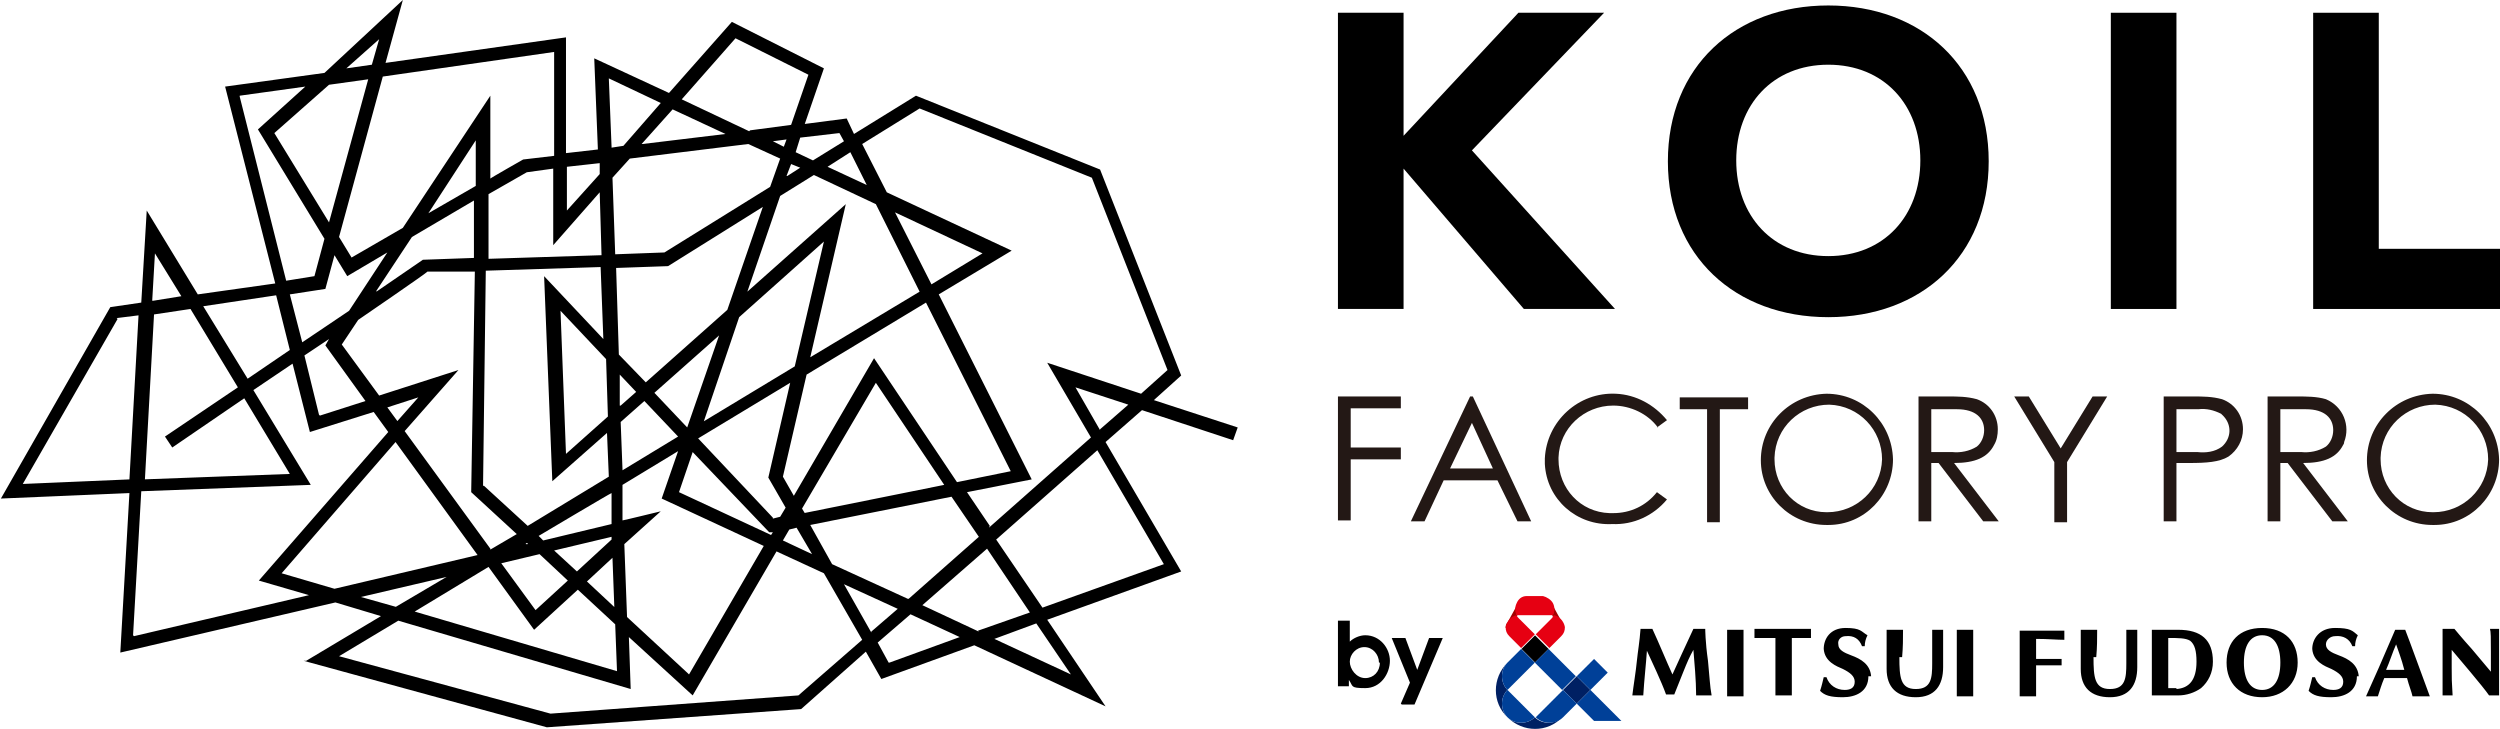 <?xml version="1.0" encoding="UTF-8"?>
<svg id="_レイヤー_1-2" data-name=" レイヤー 1-2" xmlns="http://www.w3.org/2000/svg" version="1.1" viewBox="0 0 274.3 80">
  <defs>
    <style>
      .cls-1 {
        fill: #004098;
      }

      .cls-1, .cls-2, .cls-3, .cls-4, .cls-5, .cls-6 {
        stroke-width: 0px;
      }

      .cls-2 {
        fill: #231815;
      }

      .cls-3 {
        fill: #000;
      }

      .cls-4 {
        fill: #e60012;
      }

      .cls-5 {
        fill: #a40000;
      }

      .cls-6 {
        fill: #002063;
      }
    </style>
  </defs>
  <g id="_グループ_1047" data-name="グループ 1047">
    <path id="_パス_3082" data-name="パス 3082" class="cls-3" d="M33.6,72.5l8.2-4.9-5-1.5-23.6,5.5,1-17.5-14.1.6,12-21,3.4-.5.6-10.1,5.6,9.2,8.5-1.2-5.5-21.6,10.9-1.5L44.2,0l-1.9,6.9,19.8-2.8v12.7l3.5-.4-.4-10,8.2,3.8,6.9-7.8,10.1,5.1-2.1,6.1,4.6-.6.8,1.7,6.8-4.2,20.2,8.1,8.9,22.6-3,2.7,9.2,3-.5,1.4-10-3.3-4,3.5,8.3,14.2-14.7,5.3,6.4,9.5-14.4-6.7-10.2,3.7-1.7-3-7.1,6.3-27.9,2-26.7-7.3h0ZM37.2,72l23.2,6.3,27.2-2,7-6.1-4.2-7.3-5.2-2.4-9.2,15.8-7-6.4.2,5.7-25.5-7.5-6.5,3.9h0ZM75.6,74l8.2-14.1-11.2-5.2,1.8-5.2-6.1,3.7v3.9c.1,0,4.2-1,4.2-1l-4,3.6.3,8,6.7,6.2h0ZM117.5,74l-3.8-5.6-4.6,1.7,8.4,3.9h0ZM67.7,73.7l-.2-5.2-4.1-3.8-4.8,4.4-5-6.9-8.1,4.9,22.4,6.6h0ZM97.6,72.7l7.7-2.8-5.4-2.5-3.6,3.1,1.2,2.2h0ZM14.7,69.8l19.2-4.5-5.5-1.6,14.2-16.3-1.6-2.2-7,2.2-1.9-7.5-4.3,2.9,6.3,10.4-18.6.7-.9,15.8h0ZM95.6,69.3l2.9-2.5-5.9-2.7s3,5.3,3,5.3ZM107.3,69.2l5.7-2-4.7-7-7.1,6.2,6.2,2.9h0ZM58.7,67l3.6-3.3-3.1-2.9-4.2,1,3.8,5.2ZM114.3,66.7l13.4-4.8-7.3-12.5-11.1,9.8,5.1,7.5h0ZM43.4,66.6l5.6-3.3-9.4,2.2,3.9,1.1h0ZM67.4,66.5l-.2-5.3-2.8,2.6,3,2.8h0ZM99.7,65.7l7.7-6.8-3-4.4-15.5,3.1,2.4,4.3,8.3,3.8h0ZM30.9,62.9l5.8,1.7,15.7-3.7-9-12.4-12.5,14.4h0ZM63.3,62.7l3.8-3.5v-.3l-6.3,1.5,2.5,2.3h0ZM89.1,60.8l-1.7-2.9-.8.2-.7,1.2,3.2,1.5h0ZM53.8,60.3l2.9-1.7-5-4.6.4-24.2h-5.2c0,.1-7.6,5.3-7.6,5.3l-1.8,2.7,4.1,5.6,8.7-2.8-5.9,6.7,9.4,12.9h0ZM57.6,59.7h.3c0,0,0-.1,0-.1h-.2c0,.1,0,.1,0,.1ZM59.6,59.3l7.5-1.8v-3.4c-.1,0-8,4.7-8,4.7l.5.5h0ZM74.5,54l10.1,4.7.2-.3h-.4c0,0-8.4-8.8-8.4-8.8l-1.5,4.4h0ZM108.5,57.9l11.2-9.9-4.8-8.2,10.3,3.4,2.9-2.6-8.3-21.1-18.9-7.6-6.3,3.9,2.7,5.3,13.7,6.4-8,4.8,10.2,20.3-7.1,1.4,2.5,3.7h0ZM53.1,53.3l4.8,4.4,8.9-5.4-.2-4.8-6,5.3-.9-22.5,6.5,6.9-.3-7.9-12.6.4-.3,23.6h0ZM84.8,56.9l.8-.2.6-1-1.9-3.3,2.4-10.4-10.1,6.1,8.2,8.7h0ZM88.2,56.3l15.4-3.1-7.5-11.2-8.1,13.8.3.5h0ZM85.9,52.3l1.2,2.1,8.8-15.1,9.1,13.6,5.9-1.2-9.3-18.5-13.1,7.9-2.6,11.2ZM12.9,35L2.5,53.1l11.7-.5,1-18-2.4.3h0ZM15.7,52.6l16.1-.6-5-8.3-7.9,5.4-.8-1.2,8-5.4-5.2-8.6-4,.6-1,18.1h0ZM68.3,51.6l6.1-3.7-3.7-3.9-2.6,2.3.2,5.2h0ZM62.1,49.8l4.6-4.1-.2-6.3-5-5.3.6,15.7h0ZM120.7,47.1l3.1-2.7-5.8-1.9s2.7,4.7,2.7,4.7ZM75.4,46.9l3.5-10.1-7.1,6.3,3.6,3.8h0ZM77.1,46.3l10.1-6.1,3.2-13.7-9.3,8.3-3.9,11.5h0ZM43.6,46.2l2.3-2.6-3.4,1.1,1.1,1.5h0ZM35.1,45.6l5-1.6-4.4-6.1.4-.7-2.7,1.8,1.6,6.5h0ZM68.1,44.5l1.7-1.5-1.8-1.9v3.4h.1ZM70.8,42l9-8,3.9-11.3-10.4,6.5-5.7.2.3,9.5,3,3.1h0ZM27.1,41.6l4.7-3.2-1.5-6-8,1.2,4.9,8h0ZM88.9,39.2l12-7.2-4.8-9.6-6.8-3.2-3.7,2.3-3.6,10.5,10.8-9.6-3.9,16.8h0ZM33.1,37.6l5.2-3.5,4.2-6.4-4.4,2.6-1.4-2.3-1,3.7-3.9.6,1.4,5.4h0ZM16.8,33l3.1-.5-2.9-4.7-.3,5.2h0ZM41.3,32l5.1-3.5,5.6-.2v-6.3c0,0-6.8,4-6.8,4l-3.9,5.9h0ZM102.2,31.2l5.6-3.4-9.6-4.5,4,7.9h0ZM26.3,10.6l5.1,20.2,3.1-.5,1.1-4.1-7.3-12,5.2-4.7-7.2,1h0ZM53.5,28.4l12.5-.4-.2-6.9-5.1,5.8v-8.4l-2.9.4-4.2,2.4v7.1h-.1ZM38.5,28.3l5.7-3.3,9.6-14.5v9.1c-.1,0,3.6-2.1,3.6-2.1l3.4-.4V5.7l-18.8,2.7-4.8,17.6,1.4,2.3h0ZM67.5,27.9l5.4-.2,11.6-7.2,1.1-3.1-3.5-1.6-13,1.6-1.9,2.1.3,8.4h0ZM30.1,14.6l6,9.8,4.3-15.7-4.3.6-6,5.3h0ZM47,23.4l5.2-3v-5c0,0-5.2,8-5.2,8ZM62.2,23.1l3.6-4v-1.2s-3.6.4-3.6.4v4.8h0ZM95.1,20.3l-1.8-3.6-2.5,1.6,4.3,2h0ZM86.4,19.3l1.4-.9-1-.4-.5,1.3h0ZM89.2,17.6l3.4-2.1-.5-.9-4.3.5-.5,1.6,1.9.9h0ZM67.1,16.2l1.3-.2,4.1-4.7-5.7-2.7.3,7.5h0ZM86,16.1l.3-.8-1.5.2,1.2.6h0ZM70.5,15.8l9.1-1.1-5.8-2.7-3.4,3.8h0ZM82.3,14.3l4.5-.6,1.9-5.5-8-4-5.9,6.7,7.4,3.5h0ZM38,7.5l2.8-.4.8-2.8-3.6,3.2h0Z"/>
    <g id="_グループ_1041" data-name="グループ 1041">
      <path id="_パス_3083" data-name="パス 3083" class="cls-3" d="M146.8,1.4h7.2v13.5l12.6-13.5h9.4l-14.5,15.1,15.7,17.4h-10l-13.2-15.4v15.4h-7.2V1.4h0Z"/>
      <path id="_パス_3084" data-name="パス 3084" class="cls-3" d="M200.6.6c10.2,0,17.6,6.7,17.6,17.1s-7.4,17.1-17.6,17.1-17.6-6.7-17.6-17.1S190.4.6,200.6.6ZM200.6,28.1c6.1,0,10.1-4.4,10.1-10.5s-4-10.5-10.1-10.5-10.1,4.4-10.1,10.5,4,10.5,10.1,10.5Z"/>
      <path id="_パス_3085" data-name="パス 3085" class="cls-3" d="M231.6,1.4h7.2v32.5h-7.2V1.4Z"/>
      <path id="_パス_3086" data-name="パス 3086" class="cls-3" d="M253.8,1.4h7.2v25.9h13.3v6.6h-20.5V1.4Z"/>
    </g>
    <g id="_グループ_1042" data-name="グループ 1042">
      <path id="_パス_3087" data-name="パス 3087" class="cls-2" d="M146.8,43.5h6.9v1.3h-5.5v4.3h5.5v1.3h-5.5v6.7h-1.4v-13.7Z"/>
      <path id="_パス_3088" data-name="パス 3088" class="cls-2" d="M161.6,43.5l6.4,13.7h-1.5l-2.2-4.5h-5.9l-2.1,4.5h-1.5l6.5-13.7h.3ZM161.5,46.4l-2.4,5h4.7l-2.3-5h0Z"/>
      <path id="_パス_3089" data-name="パス 3089" class="cls-2" d="M181.9,46.9c-1.1-1.5-3-2.4-4.9-2.4-3.2,0-5.9,2.5-6,5.7,0,0,0,.1,0,.2,0,3.2,2.4,5.8,5.6,5.9.1,0,.3,0,.4,0,1.9,0,3.6-.8,4.8-2.3l1.1.8c-1.5,1.8-3.7,2.8-6,2.7-3.9.2-7.2-2.7-7.4-6.6,0-.2,0-.4,0-.6.2-4.1,3.7-7.3,7.8-7.1,2.2.1,4.2,1.2,5.6,2.9l-1.1.8h0Z"/>
      <path id="_パス_3090" data-name="パス 3090" class="cls-2" d="M184.3,44.9v-1.3h7.5v1.3h-3.1v12.4h-1.4v-12.4h-3.1Z"/>
      <path id="_パス_3091" data-name="パス 3091" class="cls-2" d="M207.7,50.4c0,3.9-3.1,7.2-7.1,7.2,0,0-.1,0-.2,0-4,0-7.2-3.2-7.2-7.1,0-4,3.2-7.2,7.2-7.3,4,0,7.2,3.2,7.3,7.2h0ZM194.7,50.4c0,3.2,2.5,5.8,5.7,5.8,0,0,0,0,.1,0,3.2,0,5.9-2.5,6-5.8,0-3.2-2.5-5.9-5.8-6-3.2,0-5.9,2.5-6,5.8,0,0,0,.1,0,.2h0Z"/>
      <path id="_パス_3092" data-name="パス 3092" class="cls-2" d="M210.5,43.5h3.2c1.1,0,2.1,0,3.2.3,1.4.5,2.3,1.8,2.3,3.3,0,.6-.1,1.2-.4,1.7-.7,1.4-2.1,2-4.4,2l4.9,6.4h-1.7l-4.9-6.4h-.8v6.4h-1.4v-13.7h0ZM211.9,44.9v4.7c.8,0,1.5,0,2.3,0,.9.1,1.9-.1,2.7-.6.5-.4.8-1.1.8-1.8,0-1.3-.9-2.3-3-2.3h-2.8Z"/>
      <path id="_パス_3093" data-name="パス 3093" class="cls-2" d="M225.4,50.7l-4.4-7.2h1.6l3.5,5.7,3.5-5.7h1.6l-4.4,7.2v6.6h-1.4v-6.6h0Z"/>
      <path id="_パス_3094" data-name="パス 3094" class="cls-2" d="M237.4,43.5h3.2c1.1,0,2.1,0,3.2.3,1.4.5,2.3,1.8,2.3,3.3,0,1.2-.6,2.3-1.6,3-1,.6-2.4.7-4.3.7h-1.4v6.4h-1.4v-13.7h0ZM238.8,44.9v4.7c.8,0,1.6,0,2.3,0,.9.1,1.9,0,2.7-.6,1-.9,1.1-2.3.2-3.3,0,0-.2-.2-.3-.3-.8-.4-1.6-.6-2.5-.5h-2.4Z"/>
      <path id="_パス_3095" data-name="パス 3095" class="cls-2" d="M248.8,43.5h3.2c1.1,0,2.2,0,3.2.3,1.9.8,2.7,2.9,2,4.7,0,0,0,.2-.1.3-.7,1.4-2.1,2-4.4,2l4.9,6.4h-1.7l-4.9-6.4h-.8v6.4h-1.4v-13.7h0ZM250.2,44.9v4.7c.8,0,1.5,0,2.3,0,.9.1,1.9-.1,2.7-.6.5-.4.8-1.1.8-1.8,0-1.3-.9-2.3-3-2.3h-2.8Z"/>
      <path id="_パス_3096" data-name="パス 3096" class="cls-2" d="M274.2,50.4c0,3.9-3.1,7.2-7.1,7.2,0,0-.1,0-.2,0-4,0-7.2-3.2-7.2-7.1,0-4,3.2-7.2,7.2-7.3,4,0,7.2,3.2,7.3,7.2h0ZM261.2,50.4c0,3.2,2.5,5.8,5.7,5.8,0,0,0,0,.1,0,3.2,0,5.9-2.5,6-5.8,0-3.2-2.5-5.9-5.8-6-3.2,0-5.9,2.5-6,5.8,0,0,0,.1,0,.2h0Z"/>
    </g>
  </g>
  <g>
    <g>
      <path class="cls-3" d="M146.8,75.4v-7.3h1.3v2.3c.4-.4,1.1-.7,1.7-.7,1.6,0,2.7,1.4,2.7,2.8s-1,3-2.7,3-1.3-.2-1.8-.9v.7h-1.2ZM151.3,72.7c0-.9-.7-1.7-1.6-1.7s-1.6.8-1.6,1.6.7,1.8,1.7,1.8c.9,0,1.6-.7,1.6-1.7Z"/>
      <path class="cls-3" d="M153.7,77.2l1-2.3-2-4.9h1.5l1.3,3.5,1.3-3.5h1.5l-3.1,7.3s-1.4,0-1.4,0Z"/>
    </g>
    <g>
      <path class="cls-3" d="M264,69.1h-1.2c-1.1,2.6-2.6,6-3.2,7.3.4,0,.9,0,1.3,0,.2-.6.4-1.3.7-2h2.5c.2.8.5,1.5.6,2,.6,0,1,0,1.9,0-.6-1.6-2.3-6.3-2.7-7.3ZM261.8,73.5c.4-.9.7-1.9,1.1-2.8.2.6.6,1.6.9,2.8h-2ZM248.2,76.5c2.3,0,3.9-1.5,3.9-3.8s-1.4-3.8-3.9-3.8-3.9,1.5-3.9,3.8,1.5,3.8,3.9,3.8ZM248.2,69.7c1.3,0,2,1.1,2,3s-.7,3-2,3-2-1.1-2-3,.7-3,2-3ZM239,69.1c-.2,0-1.3,0-1.6,0s-1.3,0-1.3,0c0,.9,0,2,0,3v1.2c0,1.4,0,2.2,0,3h.1c.4,0,.9,0,1.2,0s.8,0,.8,0c.3,0,.6,0,.8,0,.9,0,1.8-.3,2.5-.8.8-.7,1.3-1.7,1.3-2.9,0-2.4-1.3-3.5-3.8-3.5ZM238.8,75.5c-.4,0-.7,0-.9,0h0c0-.6,0-1.6,0-2.2v-1.2c0-.6,0-1.6,0-2.1,1.1,0,1.9,0,2.4.3.5.4.7,1.1.7,2.3,0,2-.8,2.9-2.2,3ZM226.2,73c-.7,0-1.6,0-2.8,0,0,1.1,0,3,0,3.4-.8,0-1,0-1.8,0,0-1,0-2.4,0-3.2v-1c0-1,0-2.3,0-3,0,0,1.3,0,1.6,0,.7,0,1.9,0,3.3,0,0,.4,0,.7,0,1-.8,0-1.8-.1-3.1-.1,0,.4,0,1.4,0,2.2,1.2,0,2,0,2.8,0,0,.3,0,.6,0,1ZM229.7,72.1c0,2.2.1,3.5,1.8,3.5s1.8-1.2,1.8-2.8,0-2.6,0-3.7c.6,0,.7,0,1.2,0,0,1.3,0,2.7,0,4.1,0,2-.9,3.3-3,3.3s-3.2-1.1-3.2-3.1,0-2.5,0-4.3c.7,0,1.1,0,1.8,0,0,1,0,1.9-.1,3ZM208.4,72.1c0,2.2.1,3.5,1.8,3.5s1.8-1.2,1.8-2.8,0-2.6,0-3.7c.6,0,.7,0,1.2,0,0,1.3,0,2.7,0,4.1,0,2-.9,3.3-3,3.3s-3.2-1.1-3.2-3.1,0-2.5,0-4.3c.7,0,1.1,0,1.8,0,0,1,0,1.9-.1,3ZM269,73.3c0,1.1,0,1.5.1,3-.3,0-.8,0-1.1,0,0-1.5,0-3.1,0-3.8,0-1.7,0-2.6,0-3.5h1.3s.9,1.1,1.9,2.2c1,1.2,2.1,2.5,2.1,2.5,0,0,0-1.2,0-2.2,0-1.5,0-2.2-.1-2.5,0,0,.2,0,.5,0s.5,0,.5,0c0,.5,0,1.1,0,2.5,0,0,0,3.9,0,4.8h-1.1c-.6-.9-3.6-4.4-4.1-5,0,.7,0,1.7,0,2ZM187.9,76.3c-.8,0-1.1,0-1.8,0,0-1.7-.2-3.7-.3-5-.4.7-.7,1.4-1.1,2.4-.4,1-1,2.5-1,2.5h-.9c-.5-1.4-1.6-3.7-2.1-4.8-.1,1.5-.3,3.2-.4,4.9-.5,0-.7,0-1.2,0,.1-.9.4-2.7.5-3.8.1-1,.3-2.1.4-3.5h1.3c.7,1.5,1.6,3.7,2.2,5,.4-.9,1.6-3.5,2.3-5h1.3s0,1.4.3,3.5c.2,2,.2,2.7.4,3.8ZM196.6,70c0,2.1,0,4.6,0,6.3-.6,0-1.1,0-1.8,0,0-1.7,0-4.2,0-6.3-.7,0-1.5,0-2.3,0,0-.3,0-.7,0-1,2.4,0,4,0,6.2,0,0,.3,0,.7,0,1-.8,0-1.6,0-2.3,0ZM191.3,72.6c0,1.4,0,2.8,0,3.8-.7,0-1.1,0-1.8,0,0-1,0-2.4,0-3.8,0-1.4,0-2,0-3.5.7,0,1.1,0,1.8,0,0,1.5,0,2.1,0,3.5ZM216.5,72.6c0,1.4,0,2.8,0,3.8-.7,0-1.1,0-1.8,0,0-1,0-2.4,0-3.8,0-1.4,0-2,0-3.5.7,0,1.1,0,1.8,0,0,1.5,0,2.1,0,3.5ZM258.6,74.2c0,1.7-1.4,2.3-2.8,2.3s-2-.2-2.5-.7c.2-.6.3-1.1.4-1.5h.3c.3.9,1.1,1.4,2,1.4.6,0,1.1-.2,1.1-.9,0-.6-.5-1-1.3-1.4-.7-.3-2-.8-2.1-2.2,0-1.1.8-2.3,2.5-2.3s1.9.3,2.5.8c0,0,0,0,0,0-.2.4-.3.8-.3,1.2h-.3c-.3-.8-1-1.2-1.9-1.1-.5,0-1,.4-1,.9,0,.6.6.9,1.4,1.2,1.1.4,2.1,1,2.2,2.3ZM205,74.2c0,1.7-1.4,2.3-2.8,2.3s-2-.2-2.5-.7c.2-.6.3-1.1.4-1.5h.3c.3.9,1.1,1.4,2,1.4.6,0,1.1-.2,1.1-.9,0-.6-.5-1-1.3-1.4-.7-.3-2-.8-2.1-2.2,0-1.1.7-2.3,2.4-2.3s1.7.4,2.4.8c0,0,0,0,0,0-.2.4-.3.8-.3,1.2h-.3c-.3-.8-.9-1.2-1.8-1.1-.5,0-.9.4-.8.9,0,.6.6.9,1.4,1.2,1.1.4,2.1,1,2.2,2.3Z"/>
      <g>
        <rect class="cls-3" x="167.4" y="70.1" width="2.1" height="2.1" transform="translate(-1 140) rotate(-45)"/>
        <path class="cls-5" d="M165.2,68.9c0-.2,0-.4.2-.6l1.1-2c-.2.4-.2.9,0,1.3-.6.1-1.1.7-1.2,1.3ZM171.6,68.9c0-.2,0-.4-.2-.6l-1.1-2c.2.4.2.9,0,1.3.6.1,1.1.7,1.2,1.3Z"/>
        <path class="cls-4" d="M168.4,69.6l-1.5,1.5-1.3-1.3c-.3-.3-.4-.6-.4-1,.1-.6.6-1.2,1.2-1.3,0,.1.1.2.2.3l1.7,1.7ZM170.4,67.6c0,.1-.1.2-.2.3l-1.7,1.7,1.5,1.5,1.3-1.3c.3-.3.4-.6.4-1-.1-.6-.6-1.2-1.2-1.3ZM170.4,66.2c-.2-.4-.7-.7-1.1-.8-.3,0-.6,0-.9,0s-.6,0-.9,0c-.5,0-.9.3-1.1.8-.2.4-.2.9,0,1.3.1,0,.2,0,.4,0h3.2c.1,0,.3,0,.4,0,.2-.4.2-.9,0-1.3Z"/>
        <path class="cls-6" d="M174.5,75.7l-1.5,1.5-1.5-1.5,1.5-1.5,1.5,1.5ZM168.4,78.7h0c-.8.8-2.2.8-3,0h0c1.7,1.7,4.4,1.7,6,0h0s0,0,0,0c-.8.8-2.2.8-3,0ZM165.4,72.7h0s0,0,0,0c-1.7,1.7-1.7,4.4,0,6h0c-.8-.8-.8-2.2,0-3h0c-.8-.8-.8-2.2,0-3Z"/>
        <path class="cls-1" d="M174.5,75.7l-1.5-1.5,1.9-1.9,1.5,1.5-1.9,1.9ZM169.9,71.2l-1.5,1.5,3,3,1.5-1.5-3-3ZM177.9,79.1l-3.4-3.4-1.5,1.5,1.9,1.9h3ZM165.4,78.7c.8.8,2.2.8,3,0h0s-3-3-3-3c0,0,0,0,0,0,0,0,0,0,0,0-.8.8-.8,2.2,0,3ZM171.5,75.7l-3,3c.8.8,2.2.8,3,0h0s0,0,0,0l1.5-1.5-1.5-1.5ZM166.9,71.2l-1.5,1.5h0,0c-.8.8-.8,2.2,0,3,0,0,3-3,3-3l-1.5-1.5Z"/>
      </g>
    </g>
  </g>
</svg>